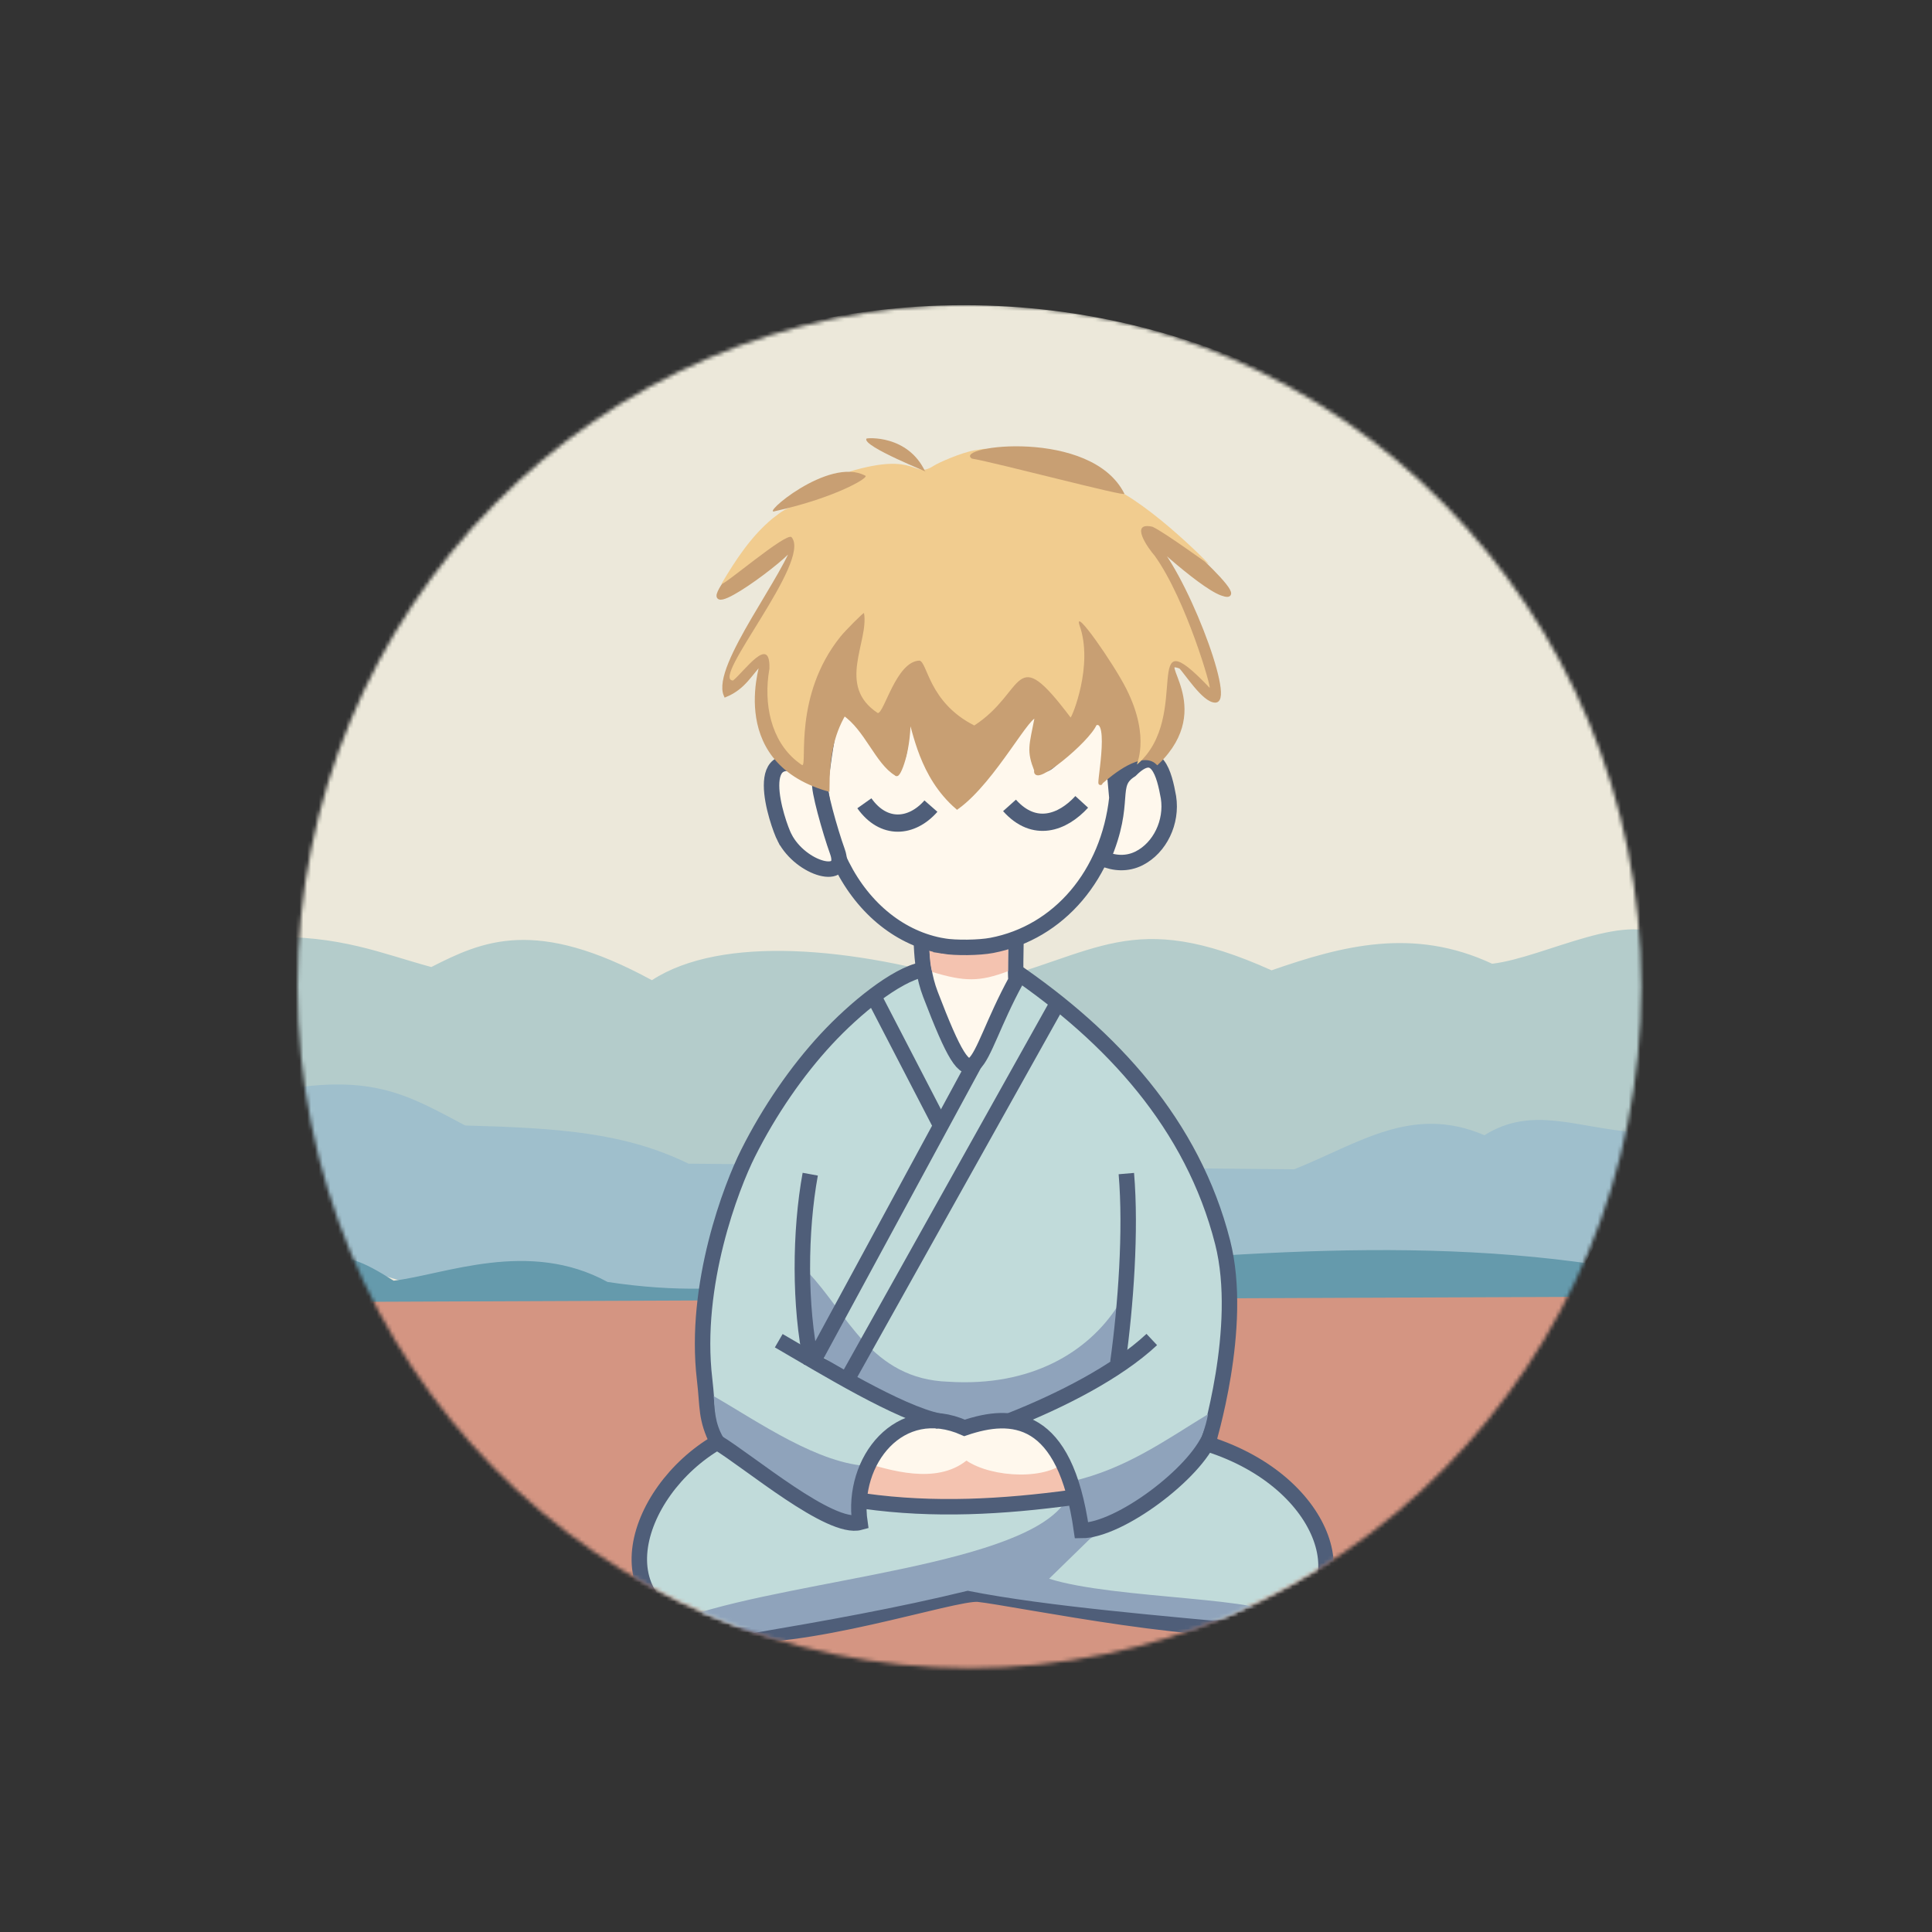 <?xml version="1.0" encoding="UTF-8" standalone="no"?>
<!-- Created with Inkscape (http://www.inkscape.org/) -->

<svg
   version="1.1"
   id="svg1"
   width="500"
   height="500"
   viewBox="0 0 500 500"
   xmlns="http://www.w3.org/2000/svg"
   xmlns:svg="http://www.w3.org/2000/svg">
  <rect x="0" y="0" width="500" height="500" fill="#333333" stroke="none"/>
  <defs
     id="defs1">
    <mask
       maskUnits="userSpaceOnUse"
       id="mask108">
      <ellipse
         style="display:inline;opacity:1;fill:#ffffff;fill-opacity:1;stroke:none;stroke-width:1.173;stroke-dasharray:none;stroke-opacity:1"
         id="ellipse108"
         cx="250.883"
         cy="255.297"
         rx="173.873"
         ry="176.41" />
    </mask>
    <mask
       maskUnits="userSpaceOnUse"
       id="mask109">
      <ellipse
         style="display:inline;opacity:1;fill:#ffffff;fill-opacity:1;stroke:none;stroke-width:1.173;stroke-dasharray:none;stroke-opacity:1"
         id="ellipse109"
         cx="250.883"
         cy="255.297"
         rx="173.873"
         ry="176.41" />
    </mask>
    <mask
       maskUnits="userSpaceOnUse"
       id="mask110">
      <ellipse
         style="display:inline;opacity:1;fill:#ffffff;fill-opacity:1;stroke:none;stroke-width:1.173;stroke-dasharray:none;stroke-opacity:1"
         id="ellipse110"
         cx="250.883"
         cy="255.297"
         rx="173.873"
         ry="176.41" />
    </mask>
    <mask
       maskUnits="userSpaceOnUse"
       id="mask111">
      <ellipse
         style="display:inline;opacity:1;fill:#ffffff;fill-opacity:1;stroke:none;stroke-width:1.173;stroke-dasharray:none;stroke-opacity:1"
         id="ellipse111"
         cx="250.883"
         cy="255.297"
         rx="173.873"
         ry="176.41" />
    </mask>
    <mask
       maskUnits="userSpaceOnUse"
       id="mask112">
      <ellipse
         style="display:inline;opacity:1;fill:#ffffff;fill-opacity:1;stroke:none;stroke-width:1.173;stroke-dasharray:none;stroke-opacity:1"
         id="ellipse112"
         cx="250.883"
         cy="255.297"
         rx="173.873"
         ry="176.41" />
    </mask>
    <mask
       maskUnits="userSpaceOnUse"
       id="mask113">
      <ellipse
         style="display:inline;opacity:1;fill:#ffffff;fill-opacity:1;stroke:none;stroke-width:1.173;stroke-dasharray:none;stroke-opacity:1"
         id="ellipse113"
         cx="250.883"
         cy="255.297"
         rx="173.873"
         ry="176.41" />
    </mask>
    <mask
       maskUnits="userSpaceOnUse"
       id="mask114">
      <ellipse
         style="display:inline;opacity:1;fill:#ffffff;fill-opacity:1;stroke:none;stroke-width:1.173;stroke-dasharray:none;stroke-opacity:1"
         id="ellipse114"
         cx="250.883"
         cy="255.297"
         rx="173.873"
         ry="176.41" />
    </mask>
    <mask
       maskUnits="userSpaceOnUse"
       id="mask115">
      <ellipse
         style="display:inline;opacity:1;fill:#ffffff;fill-opacity:1;stroke:none;stroke-width:1.173;stroke-dasharray:none;stroke-opacity:1"
         id="ellipse115"
         cx="250.883"
         cy="255.297"
         rx="173.873"
         ry="176.41" />
    </mask>
    <mask
       maskUnits="userSpaceOnUse"
       id="mask116">
      <ellipse
         style="display:inline;opacity:1;fill:#ffffff;fill-opacity:1;stroke:none;stroke-width:1.173;stroke-dasharray:none;stroke-opacity:1"
         id="ellipse116"
         cx="250.883"
         cy="255.297"
         rx="173.873"
         ry="176.41" />
    </mask>
    <mask
       maskUnits="userSpaceOnUse"
       id="mask117">
      <ellipse
         style="display:inline;opacity:1;fill:#ffffff;fill-opacity:1;stroke:none;stroke-width:1.173;stroke-dasharray:none;stroke-opacity:1"
         id="ellipse117"
         cx="250.883"
         cy="255.297"
         rx="173.873"
         ry="176.41" />
    </mask>
  </defs>
  <g
     id="layer11"
     style="display:inline;opacity:0.913;mix-blend-mode:normal"
     mask="url(#mask117)">
    <ellipse
       style="display:inline;opacity:1;fill:#fefaea;fill-opacity:1;stroke:none;stroke-width:1.176;stroke-dasharray:none;stroke-opacity:1"
       id="path58"
       cx="249.406"
       cy="250.316"
       rx="179.793"
       ry="171.335" />
    <path
       style="fill:#c1dbda;fill-opacity:1;stroke:none;stroke-width:1.032;stroke-dasharray:none;stroke-opacity:1"
       d="m 68.713,242.516 c 19.312,-0.553 30.039,4.271 42.914,7.749 13.294,-6.766 26.98,-12.991 57.083,3.405 17.973,-11.699 51.924,-8.698 84.147,1.123 31.399,-7.75 39.71,-20.071 76.229,-3.676 18.21,-6.331 36.619,-11.254 57.083,-1.702 13.772,-1.602 36.23,-14.748 45.929,-5.827 -0.524,13.305 0.333,41.342 -5.06,53.944 -16.398,-2.008 -26.962,-9.93 -39.963,-1.299 -23.811,-3.104 -31.366,2.245 -49.538,7.617 l -173.426,9.584 c -12.829,-6.158 -20.349,-23.869 -50.672,-19.755 -12.714,-7.89 -22.813,-10.202 -40.102,-9.496 z"
       id="path59" />
    <path
       style="fill:#aacddb;fill-opacity:1;stroke:none;stroke-width:1.069;stroke-dasharray:none;stroke-opacity:1"
       d="M 89.858,327.323 75.162,281.679 c 22.487,-3.44 31.466,2.354 45.229,9.589 24.259,0.675 41.141,1.791 57.808,9.886 l 156.726,1.457 c 16.64,-6.609 30.469,-16.882 49.248,-8.821 12.399,-7.748 23.64,-1.915 39.208,-0.744 -1.539,16.101 -6.738,21.173 -14.974,37.274 -7.558,7.668 -14.116,4.915 -21.675,4.536 -27.92,-14.87 -42.966,-4.091 -57.947,2.659 l -160.405,-0.443 c -19.414,-10.761 -37.965,-8.764 -56.268,-3.102 z"
       id="path60" />
    <path
       style="fill:#6aa4b8;fill-opacity:1;stroke:none;stroke-width:1.051;stroke-dasharray:none;stroke-opacity:1"
       d="m 406.853,346.24 11.595,-18.123 c -56.851,-9.48 -114.441,-2.042 -173.221,2.323 -37.461,-2.749 -51.314,6.857 -87.994,1.33 -20.447,-11.174 -42.174,-1.887 -55.354,-0.329 -7.842,-4.92 -12.6,-7.319 -21.724,-6.073 l 14.525,21.314 z"
       id="path61" />
    <path
       style="fill:#e49f8a;fill-opacity:1;stroke:none;stroke-width:1.225;stroke-dasharray:none;stroke-opacity:1"
       d="m 77.724,336.977 c 20.692,21.846 36.536,47.92 65.727,62.354 112.822,92.362 216.036,29.983 280.278,-63.772 z"
       id="path62" />
  </g>
  <g
     id="layer6"
     style="display:inline;opacity:1"
     mask="url(#mask116)">
    <path
       style="fill:#c1dbda;fill-opacity:1;stroke:#4f5e79;stroke-width:4;stroke-dasharray:none;stroke-opacity:1"
       d="m 185.685,373.228 c -3.141,-6.352 -2.46,-8.877 -3.331,-16.228 -2.914,-24.588 6.997,-50.07 11.207,-58.475 5.591,-11.163 12.782,-21.491 20.239,-29.541 7.457,-8.051 18.094,-16.686 24.924,-18.02 17.598,-3.435 17.64,-1.626 23.405,-0.06 12.792,8.718 24.425,18.748 33.829,30.409 9.404,11.661 16.581,24.954 20.46,40.197 5.634,22.14 -3.985,52.132 -3.829,52.181 31.468,9.943 40.032,39.213 19.221,46.508 -13.919,4.879 -69.488,-6.677 -78.586,-7.622 -6.244,-0.648 -46.187,12.976 -66.607,10.177 -32.82,-4.499 -22.942,-36.697 -0.932,-49.527 z"
       id="path50" />
  </g>
  <g
     id="layer8"
     style="display:inline;fill:#f4c3b0;fill-opacity:1"
     mask="url(#mask115)">
    <path
       style="fill:#f4c3b0;fill-opacity:1;stroke:none;stroke-width:1;stroke-dasharray:none;stroke-opacity:1"
       d="m 224.094,386.742 c -1.014,-5.236 1.828,-11.633 12.316,-16.867 4.167,-0.386 8.461,-0.012 12.985,1.74 4.588,-1.012 8.936,-2.99 14.19,-1.339 10.257,4.403 10.317,10.478 13.119,15.529 -17.971,3.3 -36.063,3.334 -52.61,0.937 z"
       id="path55" />
  </g>
  <g
     id="layer9"
     style="display:inline"
     mask="url(#mask114)">
    <path
       style="display:inline;fill:#fff8ed;fill-opacity:1;stroke:none;stroke-width:1;stroke-dasharray:none;stroke-opacity:1"
       d="m 223.457,378.448 c 3.315,-5.063 13.97,-14.331 26.434,-8 11.358,-6.09 22.507,1.751 26.405,7.287 -4.88,5.457 -19.531,4.775 -26.186,0.267 -7.939,6.34 -20.094,2.388 -26.653,0.446 z"
       id="path56" />
  </g>
  <g
     id="layer7"
     style="display:inline"
     mask="url(#mask113)">
    <path
       style="fill:#8fa3bb;fill-opacity:1;stroke:none;stroke-width:1;stroke-dasharray:none;stroke-opacity:1"
       d="m 289.195,338.088 c -7.621,11.762 -22.262,20.861 -43.691,19.505 -20.164,-0.642 -26.223,-17.728 -36.409,-28.347 -0.756,6.762 -0.425,13.784 2.081,20.545 9.103,6.716 18.155,13.56 28.607,16.904 l 18.985,2.601 c 9.432,-4.56 20.35,-10.382 29.128,-16.904 z"
       id="path51" />
    <path
       style="fill:#8fa3bb;fill-opacity:1;stroke:none;stroke-width:1;stroke-dasharray:none;stroke-opacity:1"
       d="m 312.639,365.989 c -10.614,6.463 -21.244,14.176 -35.147,17.351 l 3.121,15.604 c 17.015,-8.225 29.635,-19.37 32.026,-32.955 z"
       id="path52" />
    <path
       style="fill:#8fa3bb;fill-opacity:1;stroke:none;stroke-width:1;stroke-dasharray:none;stroke-opacity:1"
       d="m 225.219,379.439 c -13.294,-0.391 -29.067,-11.548 -40.508,-18.112 0.287,3.48 0.194,6.864 2.567,10.866 7.677,13.398 26.688,20.622 35.34,22.851 z"
       id="path53" />
    <path
       style="fill:#8fa3bb;fill-opacity:1;stroke:none;stroke-width:1;stroke-dasharray:none;stroke-opacity:1"
       d="m 275.932,388.281 c -10.271,16.641 -68.303,20.227 -97.504,29.857 1.038,3.306 9.946,3.191 16.147,4.561 18.615,-3.173 37.548,-6.535 55.87,-11.012 20.796,4.146 52.38,6.609 71.637,8.539 l 8.248,-1.547 c -0.233,-5.326 -42.09,-4.735 -58.82,-10.113 l 10.663,-10.403 z"
       id="path54" />
  </g>
  <g
     id="layer1"
     style="display:inline"
     mask="url(#mask112)">
    <path
       style="fill:none;fill-opacity:1;stroke:#4f5e79;stroke-width:4;stroke-dasharray:none;stroke-opacity:1"
       d="m 223.662,388.479 c 17.974,2.527 35.949,1.516 53.923,-0.938"
       id="path26" />
    <path
       style="fill:none;fill-opacity:1;stroke:#4f5e79;stroke-width:4;stroke-dasharray:none;stroke-opacity:1"
       d="m 225.362,256.392 17.866,34.478"
       id="path18" />
    <path
       style="fill:none;fill-opacity:1;stroke:#4f5e79;stroke-width:4;stroke-dasharray:none;stroke-opacity:1"
       d="m 210.63,351.99 43.784,-80.818"
       id="path20" />
    <path
       style="fill:none;fill-opacity:1;stroke:#4f5e79;stroke-width:4;stroke-dasharray:none;stroke-opacity:1"
       d="m 201.54,346.975 c 12.048,6.993 31.035,18.629 41.48,20.812"
       id="path21" />
    <path
       style="fill:none;fill-opacity:1;stroke:#4f5e79;stroke-width:4;stroke-dasharray:none;stroke-opacity:1"
       d="m 219.429,356.654 54.312,-97.14"
       id="path22" />
    <path
       style="fill:none;fill-opacity:1;stroke:#4f5e79;stroke-width:4;stroke-dasharray:none;stroke-opacity:1"
       d="m 313.217,371.615 c -3.79,9.68 -23.514,24.468 -33.318,24.483 -4.272,-30.186 -17.979,-30.744 -30.27,-26.556 -16.843,-7.515 -29.381,8.626 -27.089,24.448 -7.682,2.113 -28.571,-15.666 -37.058,-20.791"
       id="path23" />
    <path
       style="fill:none;fill-opacity:1;stroke:#4f5e79;stroke-width:4;stroke-dasharray:none;stroke-opacity:1"
       d="m 291.497,303.721 c 1.256,14.732 -0.148,34.165 -2.194,48.896 m -79.614,-48.74 c -2.694,14.732 -2.848,34.165 0.313,48.896"
       id="path24" />
    <path
       style="fill:none;fill-opacity:1;stroke:#4f5e79;stroke-width:4;stroke-dasharray:none;stroke-opacity:1"
       d="m 261.36,367.678 c 13.08,-5.166 27.723,-12.583 36.719,-21.016"
       id="path25" />
    <path
       style="fill:none;fill-opacity:1;stroke:#4f5e79;stroke-width:4;stroke-dasharray:none;stroke-opacity:1"
       d="m 292.343,201.235 c 7.568,-13.749 -4.044,-28.132 -12.873,-40.241 3.156,8.583 1.428,17.165 -2.253,25.748 l -9.983,-11.913 c -6.222,3.111 -8.899,10.411 -15.121,13.523 -6.982,-3.21 -11.139,-9.245 -13.84,-16.736 -4.39,-1.329 -7.32,9.027 -10.943,13.84 -10.138,-7.958 -5.306,-16.986 -4.184,-25.748 -14.822,12.767 -14.283,27.795 -15.131,40.562"
       id="path27" />
  </g>
  <g
     id="layer5"
     style="display:inline"
     mask="url(#mask111)">
    <path
       style="display:inline;fill:#fff8ed;fill-opacity:1;stroke:#4f5e79;stroke-width:4;stroke-dasharray:none;stroke-opacity:1"
       d="m 240.801,257.336 c -3.366,-8.782 -1.786,-17.268 -2.987,-22.328 -1.752,-7.383 13.518,3.771 24.155,-0.988 1.695,3.539 0.556,14.004 0.972,19.752 -11.588,21.179 -10.036,35.143 -22.14,3.563 z"
       id="path49" />
  </g>
  <g
     id="layer10"
     mask="url(#mask110)">
    <path
       style="fill:#f4c3b0;fill-opacity:1;stroke:none;stroke-width:1;stroke-dasharray:none;stroke-opacity:1"
       d="m 240.511,245.972 c 0.205,2.222 0.139,3.345 0.73,5.566 8.416,2.538 12.219,2.59 19.644,-0.191 l 0.053,-5.675 z"
       id="path57" />
  </g>
  <g
     id="layer4"
     style="display:inline"
     mask="url(#mask109)">
    <path
       style="display:inline;fill:#fff8ed;fill-opacity:1;stroke:#4f5e79;stroke-width:4;stroke-dasharray:none;stroke-opacity:1"
       d="m 244.14,244.828 c -10.892,-1.811 -20.5,-9.45 -26.25,-20.869 -2.183,-4.336 -4.54,-12.409 -5.425,-18.581 l -0.223,-1.554 c 0.946,-9.031 3.831,-28.532 7.257,-25.078 1.462,1.474 10.825,19.332 12.539,17.619 1.442,-1.442 1.467,-14.804 2.062,-15.899 0.61,-1.125 10.766,24.059 14.433,24.059 0.976,0 7.254,-6.768 11.16,-12.03 7.538,-10.156 7.246,-9.809 8.259,-9.809 5.669,0.908 -1.933,14.324 2.107,15.102 2.144,0.413 11.303,-13.177 11.444,-13.412 4.341,-7.243 5.607,-0.629 7.549,22.136 -2.175,19.787 -14.962,34.85 -32.392,38.156 -3.26,0.618 -9.305,0.696 -12.521,0.162 z"
       id="path44" />
    <path
       style="display:inline;fill:#fff8ed;fill-opacity:1;stroke:#4f5e79;stroke-width:4;stroke-dasharray:none;stroke-opacity:1"
       d="m 203.048,216.782 c -1.845,-3.589 -9.775,-26.862 7.897,-16.697 1.503,0.865 1.383,2.12 1.265,2.429 -0.538,1.401 2.618,12.611 4.506,17.841 2.889,8.003 -9.43,4.67 -13.667,-3.573 z"
       id="path46" />
    <path
       style="display:inline;fill:#fff8ed;fill-opacity:1;stroke:#4f5e79;stroke-width:4;stroke-dasharray:none;stroke-opacity:1"
       d="m 285.396,222.178 c 6.449,-15.005 1.276,-19.103 7.21,-22.897 6.739,-6.768 8.71,0.99 9.795,7.062 0.994,6.409 -2.204,13.056 -7.6,15.796 -3.067,1.54 -6.362,1.354 -9.405,0.04 z"
       id="path45" />
    <path
       style="display:inline;fill:none;fill-opacity:1;stroke:#4f5e79;stroke-width:4.463;stroke-dasharray:none;stroke-opacity:1"
       d="m 261.261,208.439 c 6.421,7.175 13.724,4.519 18.69,-0.916"
       id="path11" />
    <path
       style="display:inline;fill:none;fill-opacity:1;stroke:#4f5e79;stroke-width:4.463;stroke-dasharray:none;stroke-opacity:1"
       d="m 223.698,207.889 c 4.974,7.019 12.251,6.407 17.224,0.733"
       id="path10" />
  </g>
  <g
     id="layer3"
     style="display:inline"
     mask="url(#mask108)">
    <path
       style="display:inline;fill:#c89f73;fill-opacity:1;stroke:#c89f73;stroke-width:1;stroke-dasharray:none;stroke-opacity:1"
       d="m 204.623,141.377 c 2.904,-0.062 -21.518,18.605 -18.416,11.855 3.654,-7.952 20.877,-18.562 19.826,-13.803 -1.948,8.817 -21.502,33.044 -18.24,40.472 4.863,-2.019 6.418,-5.692 9.425,-8.639 0.819,-1.393 -9.699,25.188 16.948,33.014 0.018,-8.018 0.981,-13.922 4.275,-19.57 5.746,3.857 8.573,12.682 13.494,15.578 0.431,1.042 3.667,-6.112 3.184,-15.942 1.645,4.904 3.252,16.521 12.59,24.604 9.705,-6.99 19.02,-25.62 20.587,-23.419 -1.491,7.679 -2.151,8.63 -0.148,13.814 -0.878,3.987 13.374,-7.57 15.253,-12.063 4.706,-2.088 0.377,18.05 1.566,15.13 2.565,-2.21 10.387,-8.839 14.546,-5.033 14.954,-14.531 -1.491,-27.537 5.995,-24.805 1.401,1.334 6.1,8.833 9.029,8.771 4.565,-0.097 -8.401,-34.231 -16.835,-41.953 -3.502,-3.206 12.459,12.073 18.496,14.256 10.178,3.679 -23.667,-24.804 -16.13,-18.331"
       id="path8" />
    <path
       style="fill:#f1cc8f;fill-opacity:1;stroke:none;stroke-width:0.169;stroke-dasharray:none;stroke-opacity:1"
       d="m 206.207,196.998 c -6.625,-5.33 -8.696,-14.777 -7.086,-23.919 0.297,-9.039 -6.427,0.6 -9.392,3.034 -6.117,0 20.418,-30.897 15.133,-37.082 -1.257,-1.471 -18.13,13.052 -18.13,12.039 3.669,-6.198 7.663,-12.306 13.256,-16.932 2.231,-1.728 3.405,-2.605 5.875,-3.353 15.781,-4.781 16.057,-5.871 14.091,-8.768 17.816,-5.294 16.218,2.091 21.677,-1.468 1.218,-0.794 7.086,-3.394 10.606,-4.01 7.251,-1.268 -1.908,0.802 7.739,2.842 4.998,1.013 14.731,3.234 24.509,5.592 10.365,2.5 28.504,21.017 28.431,21.09 -0.098,0.098 -11.506,-8.309 -14.657,-9.74 -6.046,-1.363 -1.197,5.486 0.59,7.526 8.224,11.502 14.899,34.893 14.162,34.118 -18.523,-19.457 -4.187,7.37 -18.684,19.832 -0.631,0.543 3.733,-6.482 -2.832,-19.521 -3.318,-6.591 -13.697,-21.449 -12.129,-16.477 3.73,10.349 -2.019,23.991 -2.302,23.879 -15.008,-19.924 -11.356,-6.702 -24.922,2.073 -11.836,-5.998 -12.108,-16.434 -14.186,-16.785 -6.026,0.183 -9.107,13.572 -10.78,13.572 -10.775,-7.055 -2.27,-18.383 -3.571,-25.887 -0.161,-0.161 -4.808,4.5 -6.12,6.137 -12.251,15.291 -8.459,33.234 -9.866,33.234 -0.073,0 -0.708,-0.462 -1.411,-1.028 z"
       id="path43" />
    <path
       style="fill:#c89f73;fill-opacity:1;stroke:none;stroke-width:4.463;stroke-dasharray:none;stroke-opacity:1"
       d="m 290.996,127.782 c 0.803,0.961 -33.221,-8.065 -39.477,-9.099 -5.059,-3.252 30.962,-8.019 39.477,9.099 z"
       id="path35-9" />
    <path
       style="fill:#c89f73;fill-opacity:1;stroke:none;stroke-width:4.463;stroke-dasharray:none;stroke-opacity:1"
       d="m 239.441,122.047 c 2.176,0.721 -16.637,-6.621 -15.181,-8.545 0.077,-0.153 10.684,-1.065 15.181,8.545 z"
       id="path35-4" />
    <path
       style="fill:#c89f73;fill-opacity:1;stroke:none;stroke-width:4.463;stroke-dasharray:none;stroke-opacity:1"
       d="m 223.886,123.083 c 1.494,0.288 -7.44,5.681 -23.234,9.189 -4.326,1.54 13.792,-14.209 23.234,-9.189 z"
       id="path35" />
  </g>
</svg>
